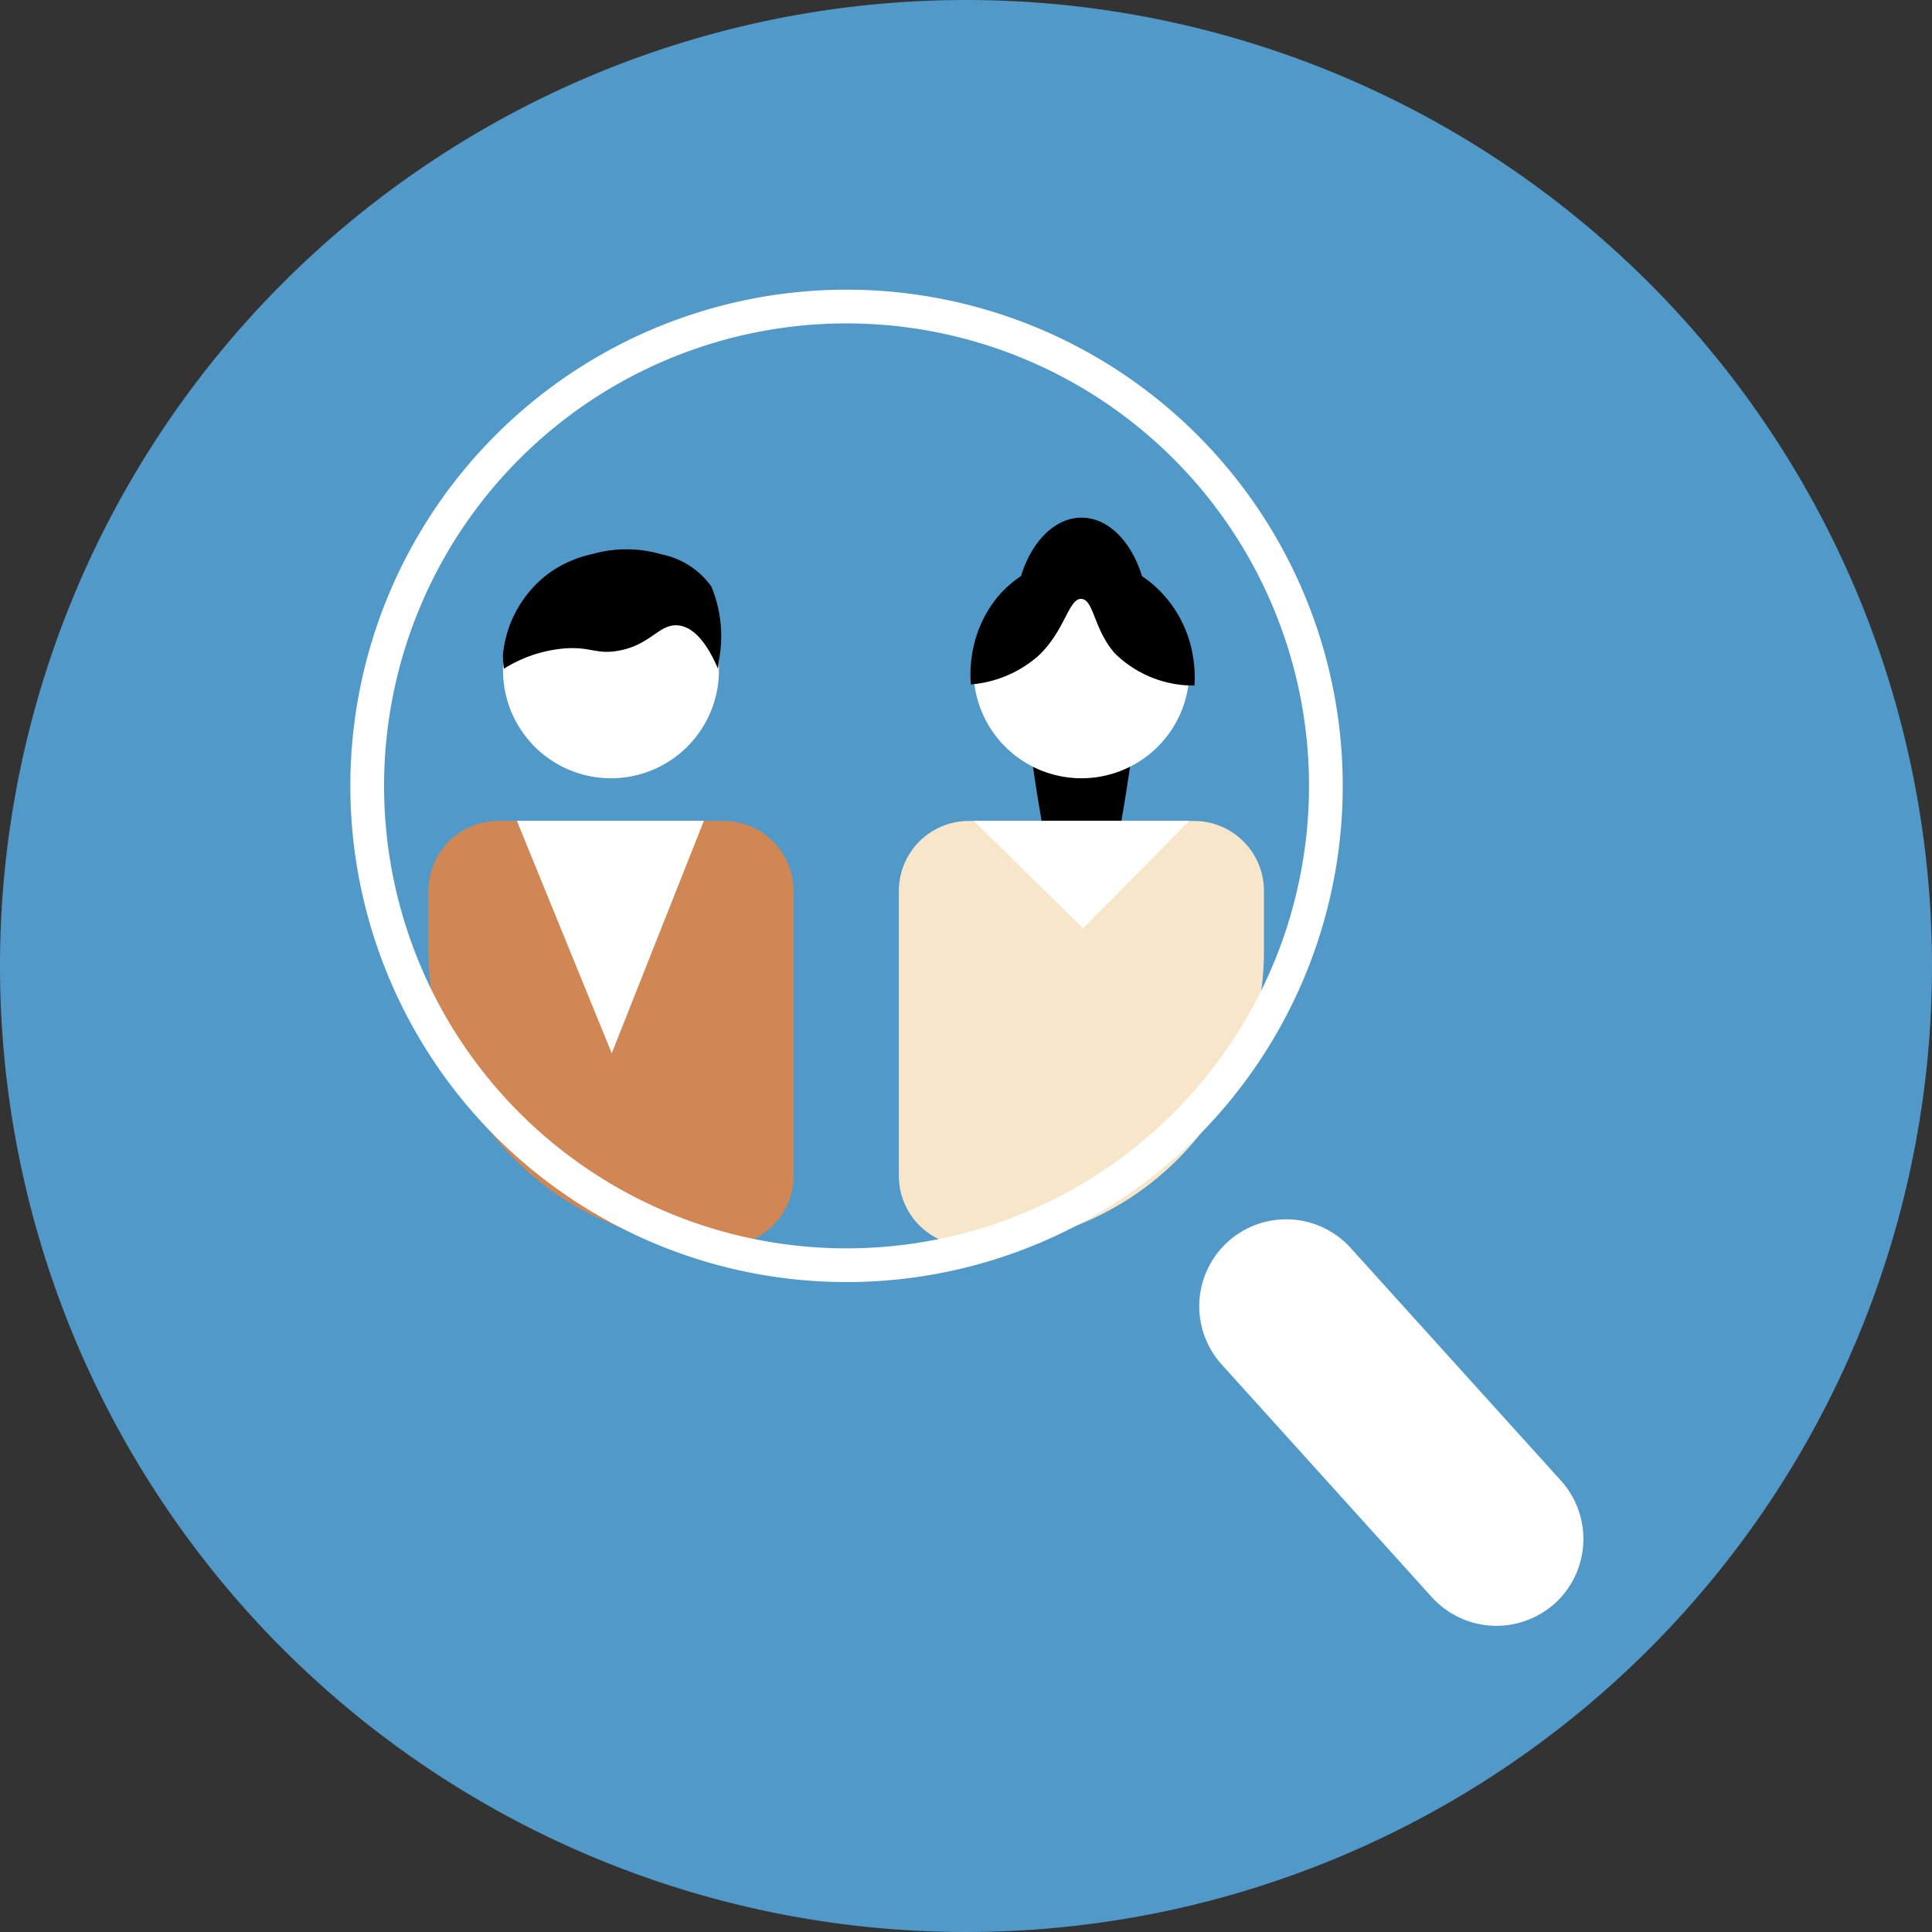 <svg xmlns="http://www.w3.org/2000/svg" width="68.754" height="68.757" viewBox="0 0 68.754 68.757">
  <rect x="0" y="0" width="68.754" height="68.757" fill="#333333" stroke="none"/>
  <g id="Group_744" data-name="Group 744" transform="translate(-517.052 -102.3)">
    <path id="Path_286" data-name="Path 286" d="M68.754,34.378A34.377,34.377,0,1,1,34.375,0,34.378,34.378,0,0,1,68.754,34.378" transform="translate(517.052 102.3)" fill="#5199c9"/>
    <path id="Path_287" data-name="Path 287" d="M15.486,21.616c-1.3,0-2.368-11.374-2.368-11.374,0-1.952,1.066-3.552,2.368-3.552s2.368,1.6,2.368,3.552c0,0-1.066,11.374-2.368,11.374" transform="translate(540.053 114.031)"/>
    <path id="Path_288" data-name="Path 288" d="M14.11,25.734h0a10.5,10.5,0,0,0,10.5-10.5V13.1a2.49,2.49,0,0,0-2.489-2.489H14.11A2.491,2.491,0,0,0,11.618,13.1V23.242a2.491,2.491,0,0,0,2.492,2.492" transform="translate(537.422 120.904)" fill="#f7e6c9"/>
    <path id="Path_289" data-name="Path 289" d="M16.04,25.734h0a10.5,10.5,0,0,1-10.5-10.5V13.1A2.49,2.49,0,0,1,8.025,10.61H16.04A2.491,2.491,0,0,1,18.532,13.1V23.242a2.491,2.491,0,0,1-2.492,2.492" transform="translate(526.759 120.904)" fill="#d08753"/>
    <path id="Path_290" data-name="Path 290" d="M38.863,21.022A17.058,17.058,0,1,1,21.8,3.962,17.06,17.06,0,0,1,38.863,21.022Z" transform="translate(525.373 109.247)" fill="none" stroke="#fff" stroke-width="1.2"/>
    <path id="Path_291" data-name="Path 291" d="M28.143,29.422h0a3.105,3.105,0,0,1-4.37-.22L16.3,20.928a3.093,3.093,0,1,1,4.59-4.147l7.475,8.271a3.1,3.1,0,0,1-.22,4.37" transform="translate(544.238 129.941)" fill="#fff"/>
    <path id="Path_292" data-name="Path 292" d="M14.186,11.112a3.842,3.842,0,1,1-3.844-3.844,3.844,3.844,0,0,1,3.844,3.844" transform="translate(528.451 115.044)" fill="#fff"/>
    <path id="Path_293" data-name="Path 293" d="M12.582,11.112a3.842,3.842,0,1,0,3.844-3.844,3.844,3.844,0,0,0-3.844,3.844" transform="translate(539.114 115.044)" fill="#fff"/>
    <path id="Path_294" data-name="Path 294" d="M8.755,10.622c.881-.05,1.085.223,1.845.088,1.181-.206,1.462-.988,2.161-.9.369.05.878.341,1.39,1.536.008-.058.017-.143.025-.245a4.594,4.594,0,0,0-.262-2.682,2.879,2.879,0,0,0-1.768-1.14,4.439,4.439,0,0,0-2.442-.017,4.263,4.263,0,0,0-1.443.6A4.1,4.1,0,0,0,6.5,10.856a3.1,3.1,0,0,0,.036.493,4.789,4.789,0,0,1,2.219-.727" transform="translate(528.45 114.749)"/>
    <path id="Path_295" data-name="Path 295" d="M16.495,8.681c.438.025.438,1.085,1.184,1.933a3.986,3.986,0,0,0,2.836,1.148,4.377,4.377,0,0,0-.047-1,4.278,4.278,0,0,0-1.178-2.36,4.006,4.006,0,0,0-2.795-1.2,3.965,3.965,0,0,0-3.012,1.44,4.258,4.258,0,0,0-.878,1.993,4.4,4.4,0,0,0-.047,1.088,4.148,4.148,0,0,0,2.39-1.008c.966-.895,1.085-2.062,1.547-2.037" transform="translate(539.044 114.934)"/>
    <path id="Path_296" data-name="Path 296" d="M10.056,18.88,6.68,10.609h6.655Z" transform="translate(528.766 120.902)" fill="#fff"/>
    <path id="Path_297" data-name="Path 297" d="M16.481,14.434l-3.9-3.824h7.679Z" transform="translate(539.118 120.902)" fill="#fff"/>
    <rect id="Rectangle_144" data-name="Rectangle 144" width="68.754" height="68.754" transform="translate(517.052 102.301)" fill="none"/>
  </g>
</svg>
